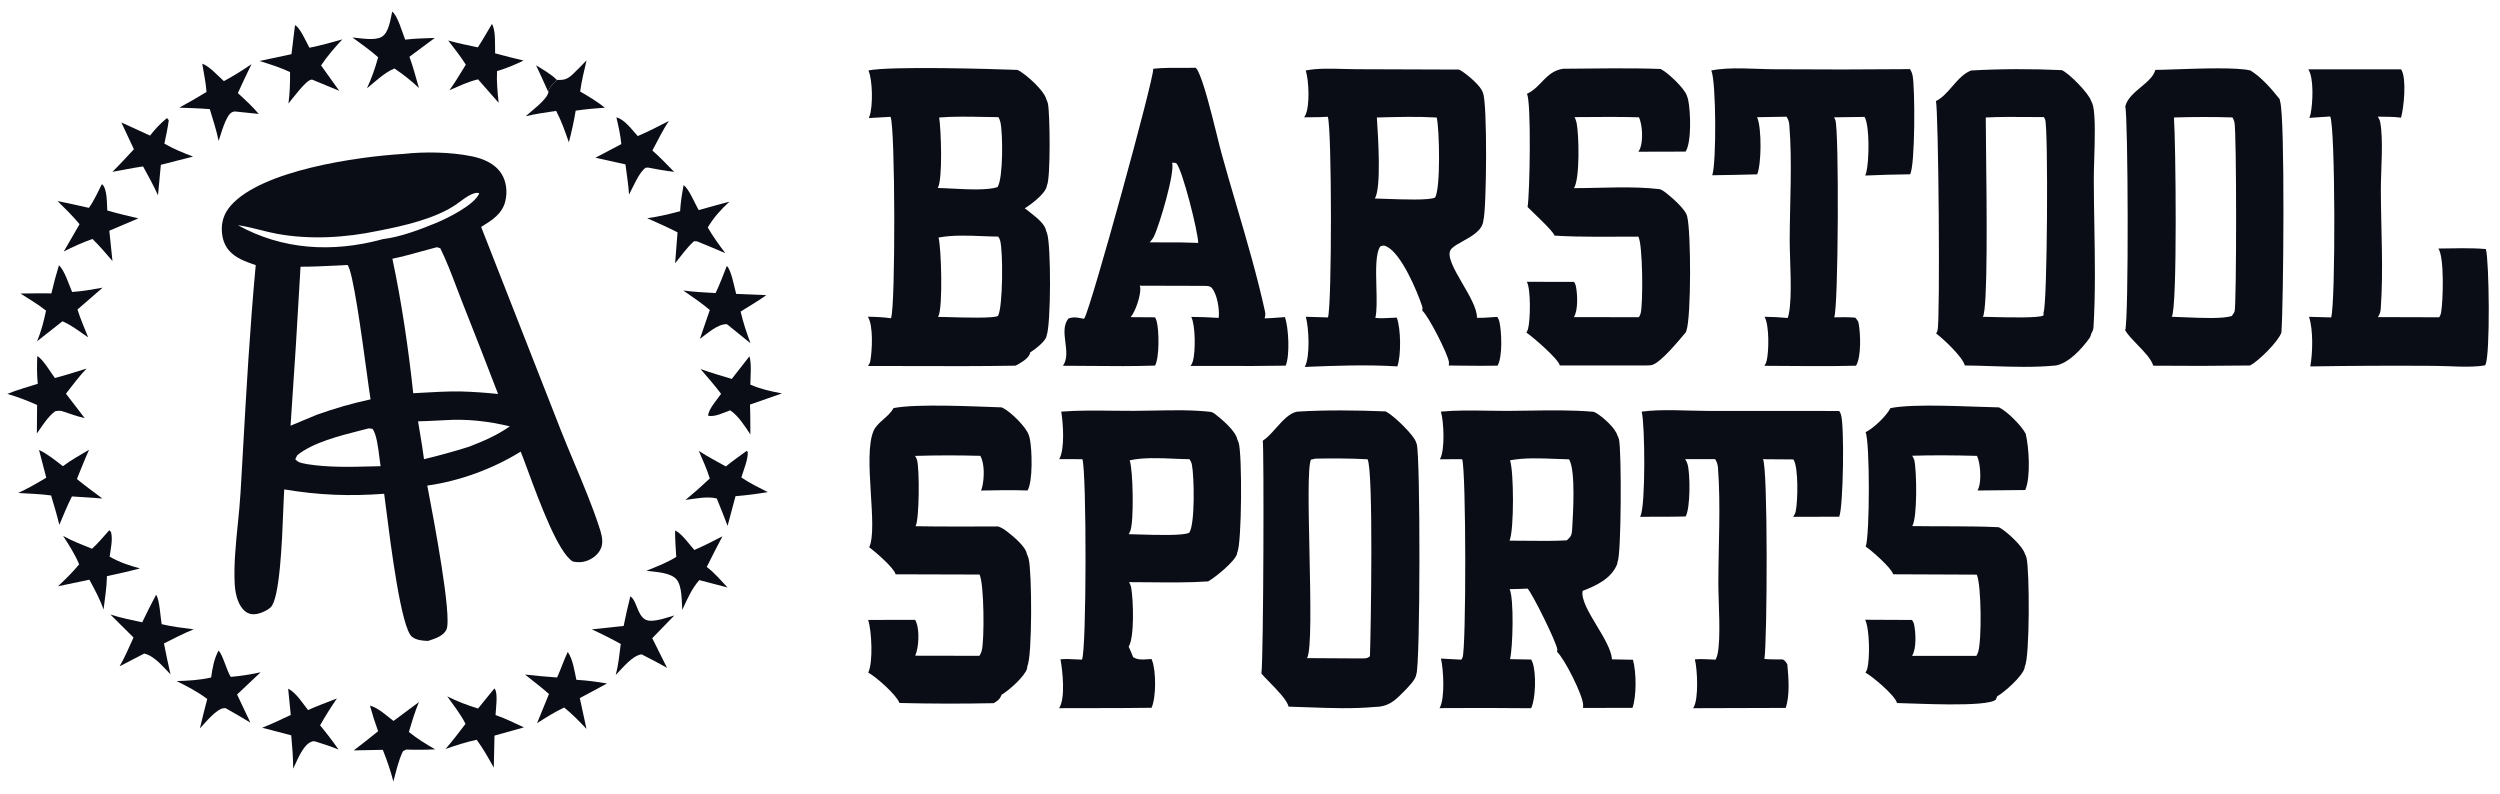 <svg width="126" height="40" viewBox="0 0 126 40" fill="none" xmlns="http://www.w3.org/2000/svg">
    <path d="M27.64 4.65C27.437 4.194 27.229 3.74 27.017 3.289C27.36 3.513 27.783 3.732 28.065 4.029C27.899 4.195 27.656 4.399 27.64 4.65Z" fill="#0A0D16"/>
    <path d="M28.065 4.029C28.41 4.042 28.588 4.002 28.854 3.754C29.099 3.526 29.331 3.278 29.564 3.039C29.444 3.56 29.309 4.082 29.241 4.614C29.677 4.864 30.09 5.115 30.486 5.427C29.991 5.46 29.505 5.506 29.014 5.577C28.927 6.118 28.808 6.642 28.67 7.172C28.481 6.631 28.299 6.098 28.03 5.59C27.516 5.667 27 5.736 26.494 5.859C26.793 5.584 27.559 5.033 27.64 4.65C27.656 4.399 27.899 4.195 28.065 4.029Z" fill="#0A0D16"/>
    <path d="M14.523 34.708C14.919 34.907 15.254 35.443 15.523 35.786C15.997 35.572 16.498 35.395 16.982 35.202C16.674 35.642 16.399 36.091 16.132 36.557C16.462 36.954 16.77 37.356 17.065 37.779C16.692 37.62 16.299 37.503 15.914 37.376C15.842 37.357 15.791 37.35 15.72 37.374C15.274 37.519 14.969 38.348 14.777 38.741C14.773 38.177 14.73 37.622 14.678 37.06L13.213 36.678C13.703 36.491 14.179 36.253 14.654 36.032L14.523 34.708Z" fill="#0A0D16"/>
    <path d="M2.971 13.367C3.26 13.64 3.47 14.337 3.634 14.715C4.153 14.683 4.66 14.588 5.171 14.499L3.904 15.6C4.056 16.076 4.257 16.539 4.443 17.003C4.031 16.724 3.606 16.388 3.148 16.193L1.869 17.199C2.083 16.694 2.204 16.191 2.321 15.656C1.917 15.336 1.466 15.071 1.032 14.794C1.55 14.779 2.072 14.787 2.59 14.786C2.701 14.306 2.827 13.838 2.971 13.367Z" fill="#0A0D16"/>
    <path d="M5.505 26.726L5.593 26.81C5.697 27.185 5.575 27.674 5.526 28.056C6.016 28.335 6.512 28.505 7.054 28.647C6.503 28.796 5.947 28.917 5.39 29.039C5.382 29.596 5.285 30.167 5.219 30.721C5.035 30.191 4.771 29.709 4.505 29.216L2.919 29.549C3.302 29.196 3.658 28.843 3.99 28.442C3.773 27.93 3.482 27.475 3.181 27.009C3.643 27.27 4.146 27.457 4.637 27.657C4.948 27.376 5.223 27.038 5.505 26.726Z" fill="#0A0D16"/>
    <path d="M28.614 32.859C28.874 33.217 28.955 33.836 29.05 34.263C29.574 34.291 30.078 34.36 30.595 34.448L29.222 35.184L29.559 36.737C29.198 36.355 28.843 35.988 28.433 35.658C27.955 35.885 27.515 36.164 27.068 36.447L27.668 34.979C27.285 34.635 26.862 34.322 26.462 33.997C27 34.058 27.539 34.108 28.079 34.145C28.269 33.721 28.414 33.279 28.614 32.859Z" fill="#0A0D16"/>
    <path d="M19.832 36.336L21.113 35.385C20.908 35.878 20.758 36.381 20.608 36.892C21.029 37.23 21.463 37.501 21.933 37.767C21.442 37.792 20.959 37.795 20.468 37.778L20.309 37.862C20.078 38.336 19.964 38.879 19.826 39.387C19.684 38.837 19.503 38.319 19.294 37.791L17.828 37.82C18.243 37.505 18.653 37.184 19.057 36.854C18.901 36.427 18.765 36.001 18.646 35.561C19.08 35.684 19.477 36.066 19.832 36.336Z" fill="#0A0D16"/>
    <path d="M5.136 9.28C5.141 9.284 5.146 9.288 5.151 9.292C5.412 9.515 5.384 10.283 5.407 10.609C5.926 10.76 6.449 10.883 6.975 11.006L5.51 11.627L5.668 13.154C5.342 12.773 5.019 12.395 4.66 12.043C4.158 12.223 3.689 12.43 3.215 12.675L4.01 11.299C3.664 10.885 3.286 10.511 2.901 10.133C3.429 10.236 3.955 10.361 4.481 10.476C4.741 10.113 4.93 9.677 5.136 9.28Z" fill="#0A0D16"/>
    <path d="M36.631 13.405C36.857 13.596 37.015 14.498 37.102 14.813L38.624 14.875C38.211 15.172 37.759 15.432 37.327 15.703C37.456 16.253 37.628 16.771 37.824 17.3L36.641 16.341C36.184 16.309 35.638 16.822 35.276 17.078L35.774 15.625C35.356 15.266 34.887 14.958 34.436 14.641C34.973 14.717 35.523 14.736 36.065 14.771C36.279 14.328 36.449 13.861 36.631 13.405Z" fill="#0A0D16"/>
    <path d="M11.015 32.79C11.233 32.999 11.416 33.785 11.63 34.115C12.143 34.067 12.634 33.996 13.136 33.882L11.949 35.003L12.619 36.42C12.211 36.166 11.788 35.933 11.372 35.693C11.345 35.691 11.338 35.69 11.313 35.69C10.916 35.697 10.338 36.439 10.076 36.712C10.186 36.215 10.321 35.722 10.445 35.228C9.958 34.863 9.444 34.596 8.901 34.326C9.496 34.308 10.059 34.279 10.641 34.146C10.708 33.67 10.783 33.217 11.015 32.79Z" fill="#0A0D16"/>
    <path d="M24.794 1.207C24.996 1.535 24.94 2.29 24.954 2.689C25.43 2.817 25.909 2.938 26.389 3.051C25.948 3.266 25.52 3.443 25.05 3.584C25.025 4.122 25.076 4.645 25.13 5.18L24.096 4C23.6 4.11 23.123 4.347 22.656 4.544C22.95 4.131 23.209 3.691 23.477 3.26C23.218 2.837 22.887 2.439 22.589 2.041C23.077 2.185 23.586 2.278 24.083 2.387C24.335 2.006 24.56 1.599 24.794 1.207Z" fill="#0A0D16"/>
    <path d="M34.453 9.335C34.712 9.486 35.032 10.286 35.216 10.588C35.731 10.44 36.25 10.303 36.767 10.162C36.334 10.557 35.972 10.96 35.671 11.464C35.937 11.921 36.237 12.338 36.556 12.76C36.085 12.552 35.605 12.36 35.128 12.163L34.976 12.158C34.619 12.482 34.328 12.894 34.026 13.269L34.148 11.71C33.648 11.453 33.134 11.227 32.62 10.998C33.187 10.922 33.725 10.793 34.277 10.644C34.304 10.198 34.369 9.773 34.453 9.335Z" fill="#0A0D16"/>
    <path d="M34.025 26.733C34.365 26.893 34.739 27.432 34.994 27.719C35.478 27.508 35.944 27.276 36.411 27.029C36.137 27.538 35.882 28.059 35.62 28.575C36.01 28.864 36.336 29.257 36.669 29.609L35.244 29.237C34.859 29.676 34.627 30.215 34.386 30.74C34.353 30.311 34.385 29.563 34.106 29.214C33.808 28.842 33.016 28.83 32.578 28.766C33.096 28.559 33.606 28.363 34.083 28.068C34.056 27.624 34.02 27.178 34.025 26.733Z" fill="#0A0D16"/>
    <path d="M14.868 1.268C15.115 1.369 15.454 2.154 15.594 2.406C16.155 2.297 16.704 2.137 17.254 1.985C16.86 2.404 16.506 2.82 16.181 3.296L17.096 4.576L15.739 4.015C15.722 4.014 15.713 4.013 15.694 4.014C15.419 4.039 14.742 4.977 14.538 5.217C14.608 4.684 14.624 4.169 14.618 3.632C14.118 3.399 13.606 3.237 13.08 3.074L14.69 2.73C14.754 2.243 14.813 1.756 14.868 1.268Z" fill="#0A0D16"/>
    <path d="M1.879 17.947C2.167 18.101 2.557 18.772 2.766 19.052C3.304 18.913 3.834 18.739 4.365 18.575C3.987 18.963 3.66 19.416 3.324 19.842L4.271 21.077C3.881 20.983 3.498 20.843 3.117 20.718C3.019 20.686 2.893 20.713 2.791 20.721C2.404 20.998 2.132 21.466 1.858 21.849L1.87 20.413C1.375 20.188 0.891 20.004 0.368 19.853C0.859 19.648 1.397 19.507 1.903 19.342C1.857 18.872 1.86 18.419 1.879 17.947Z" fill="#0A0D16"/>
    <path d="M37.773 17.956C37.888 18.367 37.821 18.952 37.817 19.385C38.344 19.613 38.852 19.726 39.414 19.827L37.799 20.391C37.821 20.892 37.814 21.396 37.819 21.897C37.556 21.499 37.201 20.936 36.799 20.68C36.488 20.792 36.015 21.033 35.689 20.952C35.705 20.62 36.141 20.139 36.344 19.85C36.015 19.417 35.662 19.009 35.306 18.599C35.825 18.785 36.353 18.94 36.881 19.098L37.773 17.956Z" fill="#0A0D16"/>
    <path d="M10.193 3.21C10.547 3.331 10.996 3.832 11.284 4.089C11.768 3.826 12.223 3.546 12.676 3.232C12.435 3.712 12.216 4.205 11.988 4.692C12.357 5.029 12.716 5.361 13.042 5.742C12.654 5.706 12.267 5.666 11.88 5.622C11.809 5.613 11.762 5.623 11.698 5.654C11.377 5.807 11.137 6.771 11.02 7.104C10.911 6.564 10.73 6.029 10.574 5.5C10.062 5.459 9.549 5.444 9.035 5.425C9.5 5.174 9.958 4.91 10.408 4.634C10.376 4.163 10.269 3.678 10.193 3.21Z" fill="#0A0D16"/>
    <path d="M24.914 34.701C24.921 34.706 24.928 34.712 24.933 34.718C25.109 34.912 24.988 35.752 24.975 36.039C25.461 36.203 25.937 36.447 26.405 36.66L24.923 37.075L24.887 38.69C24.617 38.207 24.354 37.729 24.024 37.284C23.487 37.4 22.976 37.569 22.456 37.746C22.812 37.341 23.135 36.91 23.462 36.482C23.216 35.993 22.858 35.542 22.541 35.096C23.047 35.355 23.55 35.54 24.093 35.71L24.914 34.701Z" fill="#0A0D16"/>
    <path d="M8.417 5.948L8.506 6.062C8.453 6.459 8.368 6.849 8.285 7.24C8.752 7.508 9.228 7.701 9.731 7.891L8.107 8.307C8.063 8.819 8.015 9.331 7.963 9.842C7.737 9.344 7.473 8.867 7.211 8.388C6.694 8.461 6.178 8.569 5.664 8.661C6.038 8.295 6.39 7.903 6.749 7.522L6.116 6.172L7.562 6.834C7.826 6.495 8.084 6.221 8.417 5.948Z" fill="#0A0D16"/>
    <path d="M19.767 0.584C20.041 0.784 20.285 1.659 20.42 1.998C20.914 1.937 21.415 1.931 21.912 1.912L20.636 2.861C20.823 3.376 20.963 3.908 21.114 4.435C20.723 4.065 20.327 3.752 19.88 3.452C19.397 3.639 18.894 4.128 18.495 4.451C18.731 3.936 18.909 3.433 19.059 2.886C18.652 2.525 18.2 2.211 17.763 1.888C18.159 1.922 18.878 2.064 19.233 1.86C19.605 1.646 19.677 0.968 19.767 0.584Z" fill="#0A0D16"/>
    <path d="M1.967 22.676C2.409 22.891 2.784 23.198 3.17 23.497C3.576 23.185 4.051 22.933 4.489 22.668C4.269 23.151 4.078 23.652 3.875 24.143C4.286 24.485 4.731 24.798 5.157 25.123L3.626 25.02C3.387 25.485 3.194 25.973 2.991 26.454C2.869 25.954 2.726 25.463 2.574 24.971C2.031 24.893 1.463 24.883 0.915 24.846C1.408 24.619 1.867 24.355 2.331 24.075L1.967 22.676Z" fill="#0A0D16"/>
    <path d="M7.867 29.977C8.049 30.225 8.083 31.115 8.148 31.458C8.678 31.589 9.224 31.646 9.764 31.717C9.252 31.92 8.758 32.185 8.264 32.428C8.36 32.951 8.479 33.469 8.594 33.987C8.222 33.614 7.783 33.053 7.268 32.939L6.028 33.582C6.297 33.123 6.505 32.614 6.729 32.13L5.562 30.97C6.087 31.142 6.628 31.249 7.167 31.365C7.39 30.897 7.623 30.434 7.867 29.977Z" fill="#0A0D16"/>
    <path d="M37.638 22.721L37.688 22.783C37.701 23.174 37.477 23.685 37.364 24.064C37.785 24.351 38.242 24.573 38.696 24.803C38.154 24.894 37.618 24.963 37.07 25.007L36.67 26.504C36.502 26.04 36.308 25.582 36.125 25.124C35.656 24.999 35.026 25.137 34.551 25.196C34.971 24.848 35.376 24.491 35.773 24.116C35.632 23.643 35.411 23.18 35.22 22.724C35.658 23.011 36.126 23.255 36.583 23.509C36.919 23.231 37.286 22.98 37.638 22.721Z" fill="#0A0D16"/>
    <path d="M31.77 30.052C32.103 30.289 32.111 30.984 32.518 31.221C32.858 31.42 33.629 31.114 33.987 31.018L32.873 32.165L33.62 33.662C33.203 33.42 32.765 33.205 32.339 32.979C31.854 33.042 31.375 33.679 31.034 34.017C31.17 33.508 31.219 32.977 31.286 32.456C30.809 32.192 30.323 31.947 29.827 31.72L31.432 31.547C31.53 31.044 31.646 30.549 31.77 30.052Z" fill="#0A0D16"/>
    <path d="M31.066 5.917C31.47 6.004 31.873 6.565 32.143 6.858C32.679 6.631 33.195 6.359 33.714 6.096C33.398 6.56 33.147 7.092 32.88 7.586C33.264 7.917 33.618 8.303 33.977 8.661C33.535 8.612 33.104 8.532 32.668 8.447L32.549 8.451C32.219 8.655 31.897 9.451 31.704 9.807C31.67 9.3 31.587 8.789 31.523 8.285L30.009 7.95L31.315 7.262C31.27 6.802 31.172 6.366 31.066 5.917Z" fill="#0A0D16"/>
    <path d="M116.338 3.493L121.015 3.496C121.021 3.507 121.029 3.518 121.035 3.53C121.299 3.99 121.154 5.426 121.013 5.931C120.647 5.873 120.216 5.894 119.842 5.879C119.894 5.96 119.942 6.056 119.961 6.152C120.133 7.034 119.993 8.613 119.995 9.564C119.999 11.541 120.133 13.621 119.987 15.589C119.976 15.735 119.926 15.859 119.848 15.982L122.937 15.991C122.976 15.926 123.014 15.849 123.028 15.774C123.133 15.19 123.203 12.96 122.892 12.526C123.687 12.519 124.496 12.483 125.288 12.553L125.512 12.626C125.704 13.046 125.761 17.67 125.571 18.163C125.547 18.223 125.517 18.278 125.48 18.33L125.243 18.415C124.453 18.549 123.467 18.439 122.652 18.439C120.581 18.425 118.509 18.434 116.438 18.468C116.563 17.786 116.592 16.615 116.373 15.968L117.49 15.998C117.717 15.252 117.704 6.382 117.441 5.87L116.389 5.941C116.417 5.874 116.442 5.804 116.456 5.733C116.563 5.209 116.631 3.938 116.338 3.493ZM125.288 12.553C125.455 13.113 125.515 17.921 125.265 18.378C125.258 18.39 125.251 18.402 125.243 18.415L125.48 18.33C125.517 18.278 125.547 18.223 125.571 18.163C125.761 17.67 125.704 13.046 125.512 12.626L125.288 12.553Z" fill="#0A0D16"/>
    <path d="M86.249 3.553C87.213 3.356 88.447 3.488 89.442 3.49C91.718 3.507 93.993 3.505 96.268 3.484C96.323 3.577 96.367 3.679 96.391 3.785C96.525 4.391 96.525 8.378 96.268 8.784C95.515 8.793 94.762 8.814 94.01 8.847C94.031 8.791 94.049 8.734 94.064 8.676C94.204 8.113 94.24 6.341 93.973 5.892L92.437 5.913C92.462 5.956 92.482 6.001 92.501 6.047C92.693 6.54 92.657 15.506 92.444 15.993C92.8 15.983 93.148 15.981 93.504 16.009C93.526 16.031 93.522 16.026 93.539 16.047C93.545 16.055 93.551 16.063 93.557 16.071C93.607 16.134 93.654 16.195 93.671 16.276C93.775 16.794 93.815 17.992 93.543 18.431C92.008 18.477 90.461 18.437 88.925 18.437C88.976 18.36 89.018 18.274 89.04 18.184C89.156 17.695 89.175 16.379 88.933 15.966C89.325 15.969 89.708 15.991 90.099 16.026C90.122 15.963 90.141 15.898 90.154 15.832C90.346 14.907 90.2 13.109 90.201 12.11C90.204 10.2 90.337 8.184 90.18 6.284C90.168 6.132 90.124 6.008 90.041 5.882L88.554 5.907C88.561 5.922 88.568 5.937 88.574 5.953C88.791 6.488 88.778 8.279 88.562 8.787C87.808 8.807 87.053 8.823 86.298 8.833C86.51 8.199 86.498 4.105 86.249 3.553Z" fill="#0A0D16"/>
    <path d="M82.742 20.746C83.809 20.606 84.998 20.708 86.076 20.71L92.695 20.713C92.729 20.764 92.757 20.818 92.778 20.875C92.969 21.375 92.902 25.605 92.695 26.042L90.378 26.049C90.432 25.968 90.481 25.873 90.502 25.778C90.608 25.3 90.655 23.574 90.39 23.156L88.853 23.144C89.107 23.535 89.071 32.276 88.926 33.212C89.231 33.241 89.552 33.229 89.859 33.236C89.966 33.299 90.014 33.372 90.08 33.474C90.143 34.152 90.218 35.03 89.999 35.679L85.331 35.693C85.339 35.681 85.347 35.669 85.355 35.657C85.621 35.22 85.548 33.72 85.421 33.231C85.755 33.197 86.127 33.239 86.465 33.246C86.505 33.168 86.536 33.087 86.557 33.001C86.747 32.19 86.604 30.315 86.605 29.414C86.607 27.493 86.73 25.482 86.586 23.569C86.574 23.41 86.528 23.276 86.445 23.141L84.932 23.14C84.983 23.219 85.029 23.308 85.054 23.4C85.187 23.879 85.202 25.589 84.957 26.03C84.192 26.051 83.423 26.041 82.657 26.046C82.66 26.04 82.663 26.035 82.666 26.03C82.67 26.021 82.674 26.012 82.679 26.003C82.94 25.495 82.91 21.399 82.742 20.746Z" fill="#0A0D16"/>
    <path d="M45.03 20.569C46.199 20.334 49.175 20.49 50.477 20.531C50.503 20.541 50.527 20.552 50.552 20.564C50.933 20.752 51.704 21.508 51.841 21.904C51.866 21.969 51.887 22.036 51.901 22.104C52.019 22.656 52.062 24.282 51.786 24.721C51.005 24.692 50.226 24.707 49.444 24.723C49.468 24.666 49.488 24.609 49.502 24.549C49.607 24.125 49.636 23.359 49.406 22.974C48.31 22.943 47.215 22.944 46.12 22.977C46.161 23.041 46.201 23.114 46.221 23.189C46.346 23.645 46.338 26.181 46.144 26.521C47.531 26.549 48.921 26.531 50.308 26.534C50.459 26.587 50.592 26.663 50.719 26.76C51.022 26.994 51.704 27.539 51.754 27.924C51.791 28.001 51.821 28.08 51.843 28.162C52.011 28.777 52.032 33.115 51.775 33.572C51.775 33.613 51.773 33.656 51.763 33.696C51.657 34.083 50.831 34.817 50.483 35.012C50.392 35.243 50.286 35.319 50.081 35.44C48.498 35.473 46.915 35.47 45.332 35.43C45.193 35.03 44.146 34.103 43.759 33.9C44.013 33.373 43.933 31.784 43.755 31.244L46.124 31.241C46.146 31.281 46.166 31.321 46.182 31.364C46.347 31.79 46.312 32.63 46.126 33.047L49.362 33.053C49.41 32.981 49.45 32.902 49.474 32.818C49.624 32.298 49.601 29.393 49.368 28.957L45.139 28.945C45.056 28.612 44.097 27.796 43.809 27.581C44.271 26.591 43.477 23.032 44.022 21.728C44.209 21.279 44.78 21.028 45.021 20.587C45.024 20.581 45.027 20.575 45.03 20.569Z" fill="#0A0D16"/>
    <path d="M95.277 20.57C96.499 20.32 99.397 20.511 100.749 20.532C101.157 20.722 101.883 21.456 102.093 21.856C102.265 22.545 102.353 24.059 102.073 24.697L99.663 24.721C99.688 24.678 99.71 24.635 99.727 24.587C99.864 24.2 99.818 23.347 99.64 22.976C98.548 22.947 97.464 22.935 96.373 22.969C96.424 23.04 96.464 23.122 96.484 23.207C96.603 23.735 96.642 26.105 96.376 26.515C97.829 26.539 99.284 26.502 100.736 26.572C100.767 26.586 100.797 26.601 100.826 26.618C101.169 26.824 101.958 27.539 102.055 27.916C102.089 27.979 102.118 28.043 102.136 28.112C102.294 28.724 102.304 33.145 102.051 33.584C102.048 33.614 102.044 33.644 102.037 33.673C101.934 34.081 101.021 34.891 100.657 35.095L100.588 35.265C100.097 35.66 96.476 35.446 95.606 35.433C95.603 35.421 95.6 35.409 95.597 35.397C95.468 35.016 94.382 34.102 94.02 33.899C94.054 33.844 94.084 33.787 94.102 33.726C94.253 33.223 94.231 31.686 94.002 31.235L96.366 31.246C96.416 31.317 96.454 31.392 96.471 31.478C96.555 31.889 96.6 32.694 96.366 33.057L99.608 33.056C99.644 33.001 99.671 32.94 99.693 32.878C99.886 32.329 99.865 29.463 99.629 28.962L95.414 28.944C95.336 28.628 94.327 27.743 94.033 27.55C94.238 26.963 94.247 22.267 94.025 21.782C94.421 21.59 95.078 20.964 95.277 20.57Z" fill="#0A0D16"/>
    <path d="M78.782 3.465C80.416 3.456 82.058 3.416 83.691 3.476C83.698 3.48 83.706 3.483 83.713 3.487C84.059 3.657 84.887 4.444 85.01 4.802C85.04 4.876 85.066 4.955 85.083 5.033C85.204 5.588 85.265 7.161 84.954 7.641L82.573 7.647C82.614 7.589 82.647 7.526 82.671 7.459C82.815 7.059 82.78 6.298 82.605 5.912C81.526 5.878 80.44 5.901 79.36 5.903C79.402 5.994 79.441 6.094 79.461 6.192C79.58 6.777 79.635 9.008 79.327 9.482C80.74 9.483 82.256 9.367 83.657 9.535C83.727 9.562 83.794 9.594 83.855 9.638C84.168 9.864 84.982 10.557 85.035 10.917C85.231 11.672 85.237 15.963 84.999 16.648C84.988 16.703 84.98 16.728 84.943 16.772C84.622 17.151 83.749 18.227 83.28 18.39C83.183 18.423 83 18.413 82.893 18.421L78.615 18.419C78.544 18.09 77.258 16.983 76.93 16.763C76.964 16.705 76.993 16.645 77.012 16.58C77.133 16.162 77.161 14.55 76.951 14.203L79.331 14.207C79.37 14.266 79.403 14.328 79.419 14.398C79.507 14.788 79.546 15.64 79.323 15.983L82.599 15.987C82.636 15.928 82.671 15.861 82.688 15.794C82.818 15.299 82.797 12.298 82.572 11.926C81.168 11.925 79.75 11.962 78.348 11.875C78.285 11.641 77.211 10.663 76.99 10.434C77.103 9.784 77.184 5.108 76.957 4.729C77.687 4.394 77.895 3.6 78.782 3.465Z" fill="#0A0D16"/>
    <path fill-rule="evenodd" clip-rule="evenodd" d="M59.526 3.419C59.053 3.417 58.575 3.415 58.124 3.465C58.165 3.958 55 15.452 54.661 16.021C54.658 16.026 54.655 16.032 54.652 16.038C54.65 16.042 54.647 16.046 54.645 16.05C54.641 16.056 54.637 16.061 54.634 16.067C54.585 16.058 54.54 16.05 54.497 16.041C54.27 15.998 54.1 15.965 53.85 16.053C53.586 16.376 53.641 16.816 53.696 17.258C53.749 17.683 53.802 18.109 53.572 18.434C54.048 18.434 54.524 18.439 55.001 18.443C56.073 18.453 57.148 18.463 58.214 18.425C58.439 18.02 58.422 16.658 58.295 16.188C58.276 16.121 58.248 16.055 58.215 15.993L56.984 15.984C57.23 15.701 57.496 14.891 57.471 14.517C57.468 14.476 57.456 14.437 57.442 14.399L60.625 14.408C60.658 14.41 60.691 14.41 60.724 14.41C60.857 14.411 60.987 14.411 61.078 14.517C61.34 14.821 61.465 15.565 61.427 15.964C61.426 15.983 61.423 16.003 61.42 16.022C60.959 15.994 60.501 15.972 60.039 15.971C60.254 16.389 60.26 17.744 60.118 18.215C60.093 18.297 60.052 18.374 60.003 18.444C60.521 18.442 61.04 18.443 61.558 18.444C62.638 18.447 63.719 18.449 64.797 18.429C65.019 17.915 64.947 16.53 64.763 15.981C64.656 15.988 64.549 15.996 64.441 16.005C64.206 16.023 63.971 16.041 63.737 16.046C63.767 15.938 63.784 15.827 63.76 15.717C63.368 13.923 62.84 12.125 62.315 10.338C62.066 9.489 61.817 8.642 61.584 7.799C61.514 7.547 61.425 7.187 61.324 6.779C61.039 5.629 60.66 4.1 60.359 3.543C60.333 3.495 60.299 3.453 60.26 3.414C60.02 3.421 59.773 3.42 59.526 3.419ZM59.117 8.202C59.1 8.202 59.085 8.201 59.074 8.201C59.227 8.689 58.423 11.396 58.155 11.923C58.101 12.03 58.026 12.128 57.942 12.215L59.469 12.216L60.391 12.242C60.38 11.679 59.597 8.557 59.289 8.232C59.263 8.205 59.178 8.203 59.117 8.202Z" fill="#0A0D16"/>
    <path fill-rule="evenodd" clip-rule="evenodd" d="M56.076 20.7C55.211 20.69 54.337 20.68 53.487 20.745C53.581 21.316 53.678 22.632 53.386 23.139L54.554 23.143C54.768 23.829 54.766 32.758 54.531 33.246C54.424 33.243 54.314 33.237 54.202 33.231C53.948 33.217 53.688 33.203 53.449 33.228C53.554 33.813 53.709 35.19 53.379 35.692C53.94 35.689 54.502 35.689 55.063 35.689C56.055 35.689 57.047 35.688 58.038 35.672C58.272 35.164 58.271 33.831 58.069 33.296C58.059 33.268 58.047 33.241 58.035 33.214C57.968 33.216 57.903 33.221 57.839 33.226C57.581 33.245 57.341 33.263 57.109 33.12C57.041 32.939 56.967 32.765 56.885 32.59C57.188 32.119 57.118 30.199 57.011 29.612C56.994 29.519 56.95 29.422 56.905 29.34C57.258 29.34 57.612 29.343 57.968 29.347C58.943 29.357 59.925 29.367 60.888 29.303C61.241 29.105 62.225 28.311 62.342 27.926C62.351 27.896 62.356 27.866 62.359 27.835C62.591 27.4 62.607 22.88 62.431 22.322C62.413 22.265 62.39 22.21 62.362 22.157C62.3 21.735 61.554 21.106 61.218 20.851C61.166 20.811 61.104 20.784 61.042 20.761C60.105 20.653 59.124 20.673 58.16 20.692C57.824 20.699 57.489 20.706 57.159 20.707C56.801 20.709 56.439 20.704 56.076 20.7ZM59.172 23.118C58.417 23.086 57.607 23.051 56.934 23.201C57.109 23.647 57.159 26.319 56.964 26.766C56.951 26.796 56.936 26.824 56.921 26.853C56.917 26.861 56.912 26.87 56.908 26.879C56.903 26.888 56.899 26.897 56.895 26.906C56.892 26.912 56.889 26.917 56.886 26.922C56.986 26.923 57.147 26.928 57.346 26.935C58.191 26.962 59.705 27.011 59.942 26.843C60.237 26.392 60.188 24.007 60.072 23.421C60.053 23.322 60.008 23.227 59.953 23.143C59.705 23.141 59.442 23.13 59.172 23.118Z" fill="#0A0D16"/>
    <path fill-rule="evenodd" clip-rule="evenodd" d="M74.983 20.699C74.192 20.686 73.389 20.673 72.621 20.745C72.771 21.246 72.83 22.648 72.588 23.115C72.586 23.119 72.583 23.124 72.58 23.129C72.577 23.135 72.574 23.141 72.57 23.147L73.692 23.143C73.897 23.709 73.899 32.758 73.71 33.144C73.692 33.179 73.672 33.213 73.651 33.247L72.623 33.192C72.752 33.725 72.838 35.213 72.553 35.689C74.092 35.677 75.63 35.679 77.169 35.695C77.403 35.202 77.427 33.937 77.248 33.412C77.228 33.353 77.202 33.296 77.173 33.241L76.105 33.221C76.248 32.66 76.312 30.166 76.084 29.692C76.172 29.69 76.26 29.688 76.349 29.687C76.562 29.683 76.776 29.678 76.988 29.664C77.213 29.875 78.486 32.438 78.49 32.75C78.49 32.785 78.484 32.819 78.476 32.853C78.862 33.215 79.778 35.038 79.792 35.534C79.793 35.583 79.79 35.631 79.785 35.679L82.277 35.677C82.488 35.07 82.473 33.877 82.301 33.251L81.244 33.231C81.244 33.224 81.243 33.217 81.243 33.21C81.2 32.739 80.838 32.137 80.482 31.544C80.081 30.877 79.687 30.223 79.763 29.78C80.435 29.524 81.193 29.174 81.493 28.46C81.514 28.413 81.521 28.359 81.525 28.307C81.715 28.005 81.732 22.714 81.597 22.149C81.579 22.074 81.548 22.004 81.512 21.936C81.409 21.564 80.768 21.004 80.445 20.814C80.403 20.789 80.357 20.77 80.311 20.754C79.255 20.661 78.169 20.679 77.095 20.695C76.716 20.701 76.34 20.707 75.966 20.709C75.643 20.709 75.314 20.704 74.983 20.699ZM78.385 23.127C77.622 23.096 76.817 23.064 76.105 23.201C76.298 23.735 76.316 26.705 76.081 27.249C76.376 27.248 76.673 27.252 76.971 27.255C77.638 27.263 78.309 27.271 78.968 27.233C79.194 27.031 79.219 26.957 79.238 26.651L79.239 26.63C79.285 25.859 79.409 23.804 79.105 23.195C79.1 23.186 79.096 23.176 79.092 23.167C79.09 23.164 79.088 23.161 79.087 23.158C79.086 23.156 79.084 23.153 79.083 23.15C78.857 23.146 78.623 23.137 78.385 23.127Z" fill="#0A0D16"/>
    <path fill-rule="evenodd" clip-rule="evenodd" d="M67.691 3.475C67.056 3.457 66.382 3.437 65.808 3.552C65.968 4.035 66.024 5.342 65.791 5.805C65.772 5.843 65.752 5.878 65.729 5.913C65.853 5.91 65.979 5.909 66.105 5.909C66.378 5.907 66.653 5.905 66.922 5.885C67.13 6.519 67.131 15.346 66.93 15.999L65.814 15.965C65.967 16.522 66.04 17.972 65.762 18.494C67.283 18.428 68.908 18.372 70.425 18.466C70.623 17.925 70.607 16.558 70.397 16.006C70.299 16.009 70.198 16.015 70.097 16.021C69.836 16.036 69.568 16.051 69.318 16.023C69.402 15.661 69.386 15.071 69.37 14.466C69.348 13.619 69.325 12.741 69.572 12.416L69.577 12.414C69.721 12.368 69.754 12.357 69.9 12.431C70.628 12.797 71.421 14.656 71.677 15.44C71.699 15.51 71.694 15.586 71.684 15.658C71.99 15.908 72.998 17.893 73.026 18.254C73.03 18.309 73.026 18.368 73.017 18.422C73.248 18.424 73.478 18.426 73.709 18.429C74.299 18.436 74.889 18.442 75.477 18.43C75.735 17.992 75.687 16.71 75.567 16.201C75.548 16.119 75.509 16.041 75.464 15.971C75.368 15.976 75.27 15.983 75.172 15.99C74.927 16.008 74.679 16.025 74.438 16.017C74.438 16.009 74.438 16.002 74.438 15.995C74.439 15.549 74.07 14.914 73.713 14.301C73.281 13.556 72.867 12.844 73.152 12.539C73.276 12.405 73.495 12.284 73.732 12.153C74.191 11.898 74.718 11.606 74.76 11.117C74.927 10.586 74.97 5.151 74.74 4.684C74.657 4.333 73.942 3.754 73.64 3.563C73.605 3.541 73.566 3.523 73.528 3.506L68.358 3.488C68.145 3.488 67.92 3.481 67.691 3.475ZM69.53 5.918L69.393 5.921C69.395 5.952 69.397 5.986 69.4 6.023C69.458 6.907 69.624 9.462 69.293 10.005C69.416 10.006 69.617 10.014 69.859 10.023C70.702 10.054 72.042 10.103 72.329 9.956C72.611 9.504 72.55 6.524 72.411 5.923C71.453 5.868 70.489 5.893 69.53 5.918Z" fill="#0A0D16"/>
    <path fill-rule="evenodd" clip-rule="evenodd" d="M109.651 3.494C109.242 3.508 108.884 3.521 108.63 3.523C108.542 3.854 108.229 4.115 107.908 4.384C107.563 4.672 107.209 4.967 107.113 5.365C107.257 5.83 107.295 16.097 107.109 16.653C107.258 16.893 107.497 17.139 107.738 17.388C108.073 17.733 108.414 18.083 108.525 18.431C110.149 18.447 111.772 18.444 113.396 18.421C113.4 18.419 113.403 18.418 113.406 18.416C113.41 18.414 113.414 18.412 113.418 18.41C113.839 18.192 114.831 17.207 114.982 16.761C115.087 15.454 115.175 5.859 114.915 5.102L114.895 4.997C114.49 4.483 113.982 3.899 113.424 3.553C112.763 3.387 110.948 3.45 109.651 3.494ZM112.517 5.918C111.533 5.889 110.55 5.89 109.567 5.921C109.654 7.047 109.752 15.517 109.456 15.966C109.616 15.968 109.842 15.978 110.102 15.99C110.919 16.026 112.065 16.077 112.488 15.921C112.5 15.9 112.516 15.877 112.532 15.854C112.568 15.802 112.606 15.747 112.623 15.699C112.723 15.415 112.731 6.64 112.615 6.156C112.594 6.072 112.562 5.992 112.517 5.918Z" fill="#0A0D16"/>
    <path fill-rule="evenodd" clip-rule="evenodd" d="M103.918 3.535C102.405 3.466 100.859 3.466 99.346 3.553C98.968 3.695 98.685 4.021 98.401 4.348C98.147 4.641 97.893 4.935 97.568 5.097C97.7 5.377 97.794 16.244 97.65 16.662C97.633 16.713 97.607 16.762 97.58 16.808C97.934 17.064 98.935 18.009 99.025 18.419C99.465 18.423 99.915 18.438 100.369 18.453C101.458 18.489 102.57 18.525 103.616 18.42C104.267 18.301 104.923 17.579 105.308 17.043C105.356 16.975 105.381 16.893 105.4 16.813C105.465 16.707 105.506 16.604 105.513 16.48C105.614 14.791 105.584 13.064 105.555 11.348C105.542 10.559 105.528 9.772 105.528 8.993C105.528 8.759 105.537 8.436 105.548 8.074C105.578 7.108 105.616 5.87 105.492 5.346C105.471 5.256 105.44 5.164 105.393 5.085C105.268 4.697 104.316 3.73 103.934 3.542C103.931 3.541 103.927 3.539 103.924 3.538C103.922 3.537 103.92 3.536 103.918 3.535ZM102.29 5.898C101.554 5.891 100.814 5.885 100.082 5.921C100.081 6.199 100.088 6.779 100.097 7.528C100.13 10.357 100.191 15.587 99.936 15.968C100.019 15.968 100.161 15.972 100.341 15.976C101.173 15.997 102.806 16.038 102.993 15.896L102.995 15.746C103.187 15.348 103.238 6.517 103.077 6.035C103.061 5.987 103.04 5.945 103.014 5.902C102.774 5.902 102.532 5.9 102.29 5.898Z" fill="#0A0D16"/>
    <path fill-rule="evenodd" clip-rule="evenodd" d="M69.831 20.734C68.375 20.678 66.86 20.656 65.405 20.745C65.006 20.794 64.65 21.194 64.306 21.58C64.083 21.829 63.865 22.073 63.644 22.213C63.708 22.509 63.685 33.043 63.575 33.949C63.663 34.054 63.801 34.194 63.956 34.353C64.36 34.766 64.88 35.297 64.943 35.615C65.262 35.624 65.584 35.636 65.909 35.647C67.037 35.689 68.191 35.731 69.294 35.63C69.935 35.624 70.258 35.36 70.7 34.908C70.719 34.889 70.74 34.868 70.762 34.846C70.979 34.627 71.358 34.245 71.381 33.989C71.585 33.568 71.591 22.945 71.402 22.375C71.399 22.366 71.396 22.357 71.392 22.349C71.387 22.334 71.382 22.32 71.376 22.306C71.276 21.937 70.292 21.001 69.921 20.782C69.892 20.765 69.862 20.749 69.831 20.734ZM68.924 23.147C68.047 23.1 67.18 23.1 66.302 23.114L66.072 23.166C65.906 23.506 65.95 25.614 65.997 27.811C66.049 30.252 66.104 32.805 65.873 33.169L68.504 33.185C68.547 33.183 68.59 33.184 68.632 33.184C68.788 33.185 68.937 33.187 69.045 33.069C69.091 31.837 69.229 23.684 68.924 23.147Z" fill="#0A0D16"/>
    <path fill-rule="evenodd" clip-rule="evenodd" d="M43.768 3.55C44.875 3.326 49.91 3.471 51.276 3.523C51.31 3.538 51.343 3.554 51.375 3.572C51.769 3.802 52.62 4.56 52.736 5.005C52.768 5.073 52.797 5.146 52.814 5.219C52.92 5.662 52.957 9.045 52.761 9.355L52.76 9.364C52.759 9.375 52.759 9.38 52.755 9.397C52.676 9.771 51.956 10.311 51.646 10.5C51.743 10.566 51.835 10.64 51.927 10.713L51.968 10.746L52 10.771C52.266 10.982 52.689 11.318 52.727 11.65L52.731 11.657C52.739 11.674 52.747 11.69 52.753 11.707C52.757 11.718 52.761 11.728 52.765 11.738L52.766 11.742C52.981 12.298 52.969 16.377 52.749 16.915L52.748 16.923C52.747 16.929 52.746 16.935 52.746 16.94C52.693 17.215 52.145 17.619 51.919 17.764C51.915 17.792 51.908 17.819 51.899 17.846C51.809 18.091 51.402 18.318 51.182 18.43C49.443 18.46 47.7 18.455 45.959 18.449C45.222 18.447 44.486 18.445 43.75 18.445C43.802 18.371 43.847 18.287 43.863 18.197C43.958 17.669 44.025 16.406 43.738 15.963C44.134 15.967 44.511 15.986 44.904 16.039L44.911 16.02C45.135 15.409 45.124 6.416 44.883 5.888L43.784 5.951C43.795 5.927 43.806 5.903 43.816 5.879C44.007 5.386 43.981 4.017 43.768 3.55ZM47.335 5.921C48.079 5.864 48.842 5.879 49.596 5.894C49.84 5.898 50.082 5.903 50.323 5.905C50.364 5.984 50.402 6.073 50.421 6.16C50.545 6.709 50.567 8.969 50.277 9.43C49.766 9.598 48.777 9.546 47.988 9.505C47.711 9.49 47.459 9.477 47.261 9.475C47.523 9.07 47.427 6.489 47.335 5.921ZM49.539 11.902C48.787 11.872 47.99 11.84 47.301 11.973C47.443 12.463 47.526 15.511 47.296 15.931C47.289 15.944 47.281 15.957 47.273 15.97C47.364 15.97 47.527 15.975 47.732 15.981C48.568 16.006 50.097 16.051 50.3 15.922C50.55 15.468 50.559 12.632 50.405 12.116C50.385 12.047 50.351 11.985 50.311 11.925C50.063 11.923 49.804 11.912 49.539 11.902Z" fill="#0A0D16"/>
    <path fill-rule="evenodd" clip-rule="evenodd" d="M23.773 7.876C22.719 7.661 21.407 7.638 20.332 7.757C18.006 7.897 13.187 8.582 11.629 10.365C11.291 10.752 11.143 11.193 11.185 11.705C11.22 12.145 11.378 12.514 11.721 12.8C12.049 13.074 12.489 13.227 12.889 13.363C12.596 16.504 12.416 19.671 12.238 22.827C12.2 23.495 12.162 24.163 12.123 24.829C12.093 25.346 12.039 25.879 11.985 26.417C11.884 27.416 11.782 28.431 11.827 29.392C11.848 29.831 11.943 30.348 12.235 30.694C12.363 30.845 12.526 30.942 12.726 30.957C13.021 30.979 13.413 30.805 13.633 30.617C14.103 30.214 14.219 27.218 14.274 25.776C14.284 25.524 14.292 25.319 14.299 25.184C14.302 25.143 14.304 25.102 14.306 25.061C14.315 24.929 14.322 24.797 14.325 24.665C16.061 24.958 17.608 25.016 19.362 24.887C19.383 25.036 19.412 25.269 19.449 25.561C19.683 27.418 20.22 31.672 20.764 32.093C20.992 32.27 21.301 32.295 21.579 32.302L21.623 32.287L21.663 32.274C21.977 32.168 22.348 32.043 22.5 31.733C22.804 31.109 21.829 26.013 21.564 24.628L21.535 24.473C23.158 24.248 24.85 23.627 26.243 22.761C26.337 22.995 26.46 23.326 26.602 23.712C27.194 25.314 28.136 27.864 28.871 28.3C29.224 28.377 29.544 28.325 29.852 28.13C30.083 27.984 30.277 27.757 30.334 27.485C30.4 27.167 30.285 26.819 30.185 26.518L30.184 26.514C29.834 25.455 29.392 24.402 28.953 23.356C28.727 22.817 28.502 22.28 28.29 21.745L24.25 11.438L24.284 11.417C24.813 11.089 25.321 10.775 25.472 10.121C25.578 9.666 25.525 9.145 25.269 8.748C24.94 8.239 24.346 7.992 23.773 7.876ZM22.989 10.305C21.946 11.025 20.302 11.395 19.056 11.634C17.403 11.984 15.614 12.089 13.946 11.781C13.665 11.729 13.384 11.658 13.102 11.587C12.732 11.494 12.361 11.401 11.99 11.35C14.241 12.598 16.749 12.736 19.228 12.071C19.245 12.066 19.263 12.061 19.28 12.055C20.18 11.945 21.14 11.582 21.973 11.239C22.546 11.003 23.909 10.337 24.157 9.741C23.893 9.635 23.441 9.972 23.144 10.192C23.085 10.236 23.033 10.275 22.989 10.305ZM18.584 21.59L18.77 21.612C18.976 21.857 19.065 22.584 19.128 23.103C19.148 23.258 19.164 23.396 19.181 23.495C19.032 23.498 18.884 23.503 18.734 23.506C17.646 23.535 16.55 23.564 15.474 23.392C15.425 23.38 15.379 23.372 15.335 23.363C15.156 23.329 15.012 23.302 14.882 23.142L14.982 22.942C15.769 22.302 17.135 21.957 18.204 21.687C18.336 21.654 18.463 21.622 18.584 21.59ZM25.697 21.488C24.617 21.229 23.526 21.102 22.417 21.178C22.277 21.184 22.137 21.191 21.997 21.198C21.688 21.214 21.379 21.23 21.07 21.234C21.1 21.417 21.13 21.601 21.161 21.784C21.236 22.236 21.312 22.69 21.37 23.143C22.138 22.959 22.886 22.752 23.639 22.515C24.369 22.232 25.053 21.939 25.697 21.488ZM17.184 13.374L17.513 13.355C17.782 13.628 18.218 16.822 18.485 18.781C18.569 19.392 18.636 19.883 18.676 20.127C17.754 20.328 16.848 20.587 15.96 20.906L14.644 21.456C14.831 18.786 14.998 16.115 15.147 13.443C15.705 13.444 16.262 13.417 16.819 13.391C16.941 13.385 17.063 13.379 17.184 13.374ZM22.156 12.501C22.093 12.476 22.033 12.452 21.965 12.473C21.736 12.533 21.506 12.596 21.275 12.66C20.777 12.798 20.277 12.937 19.776 13.041C20.246 15.247 20.585 17.575 20.827 19.819C20.938 19.813 21.05 19.806 21.161 19.8C21.833 19.761 22.506 19.723 23.179 19.728C23.825 19.744 24.46 19.79 25.103 19.856C24.502 18.289 23.892 16.725 23.273 15.166C23.18 14.93 23.09 14.691 22.999 14.452C22.75 13.796 22.499 13.136 22.192 12.514C22.18 12.51 22.168 12.505 22.156 12.501Z" fill="#0A0D16"/>
</svg>
